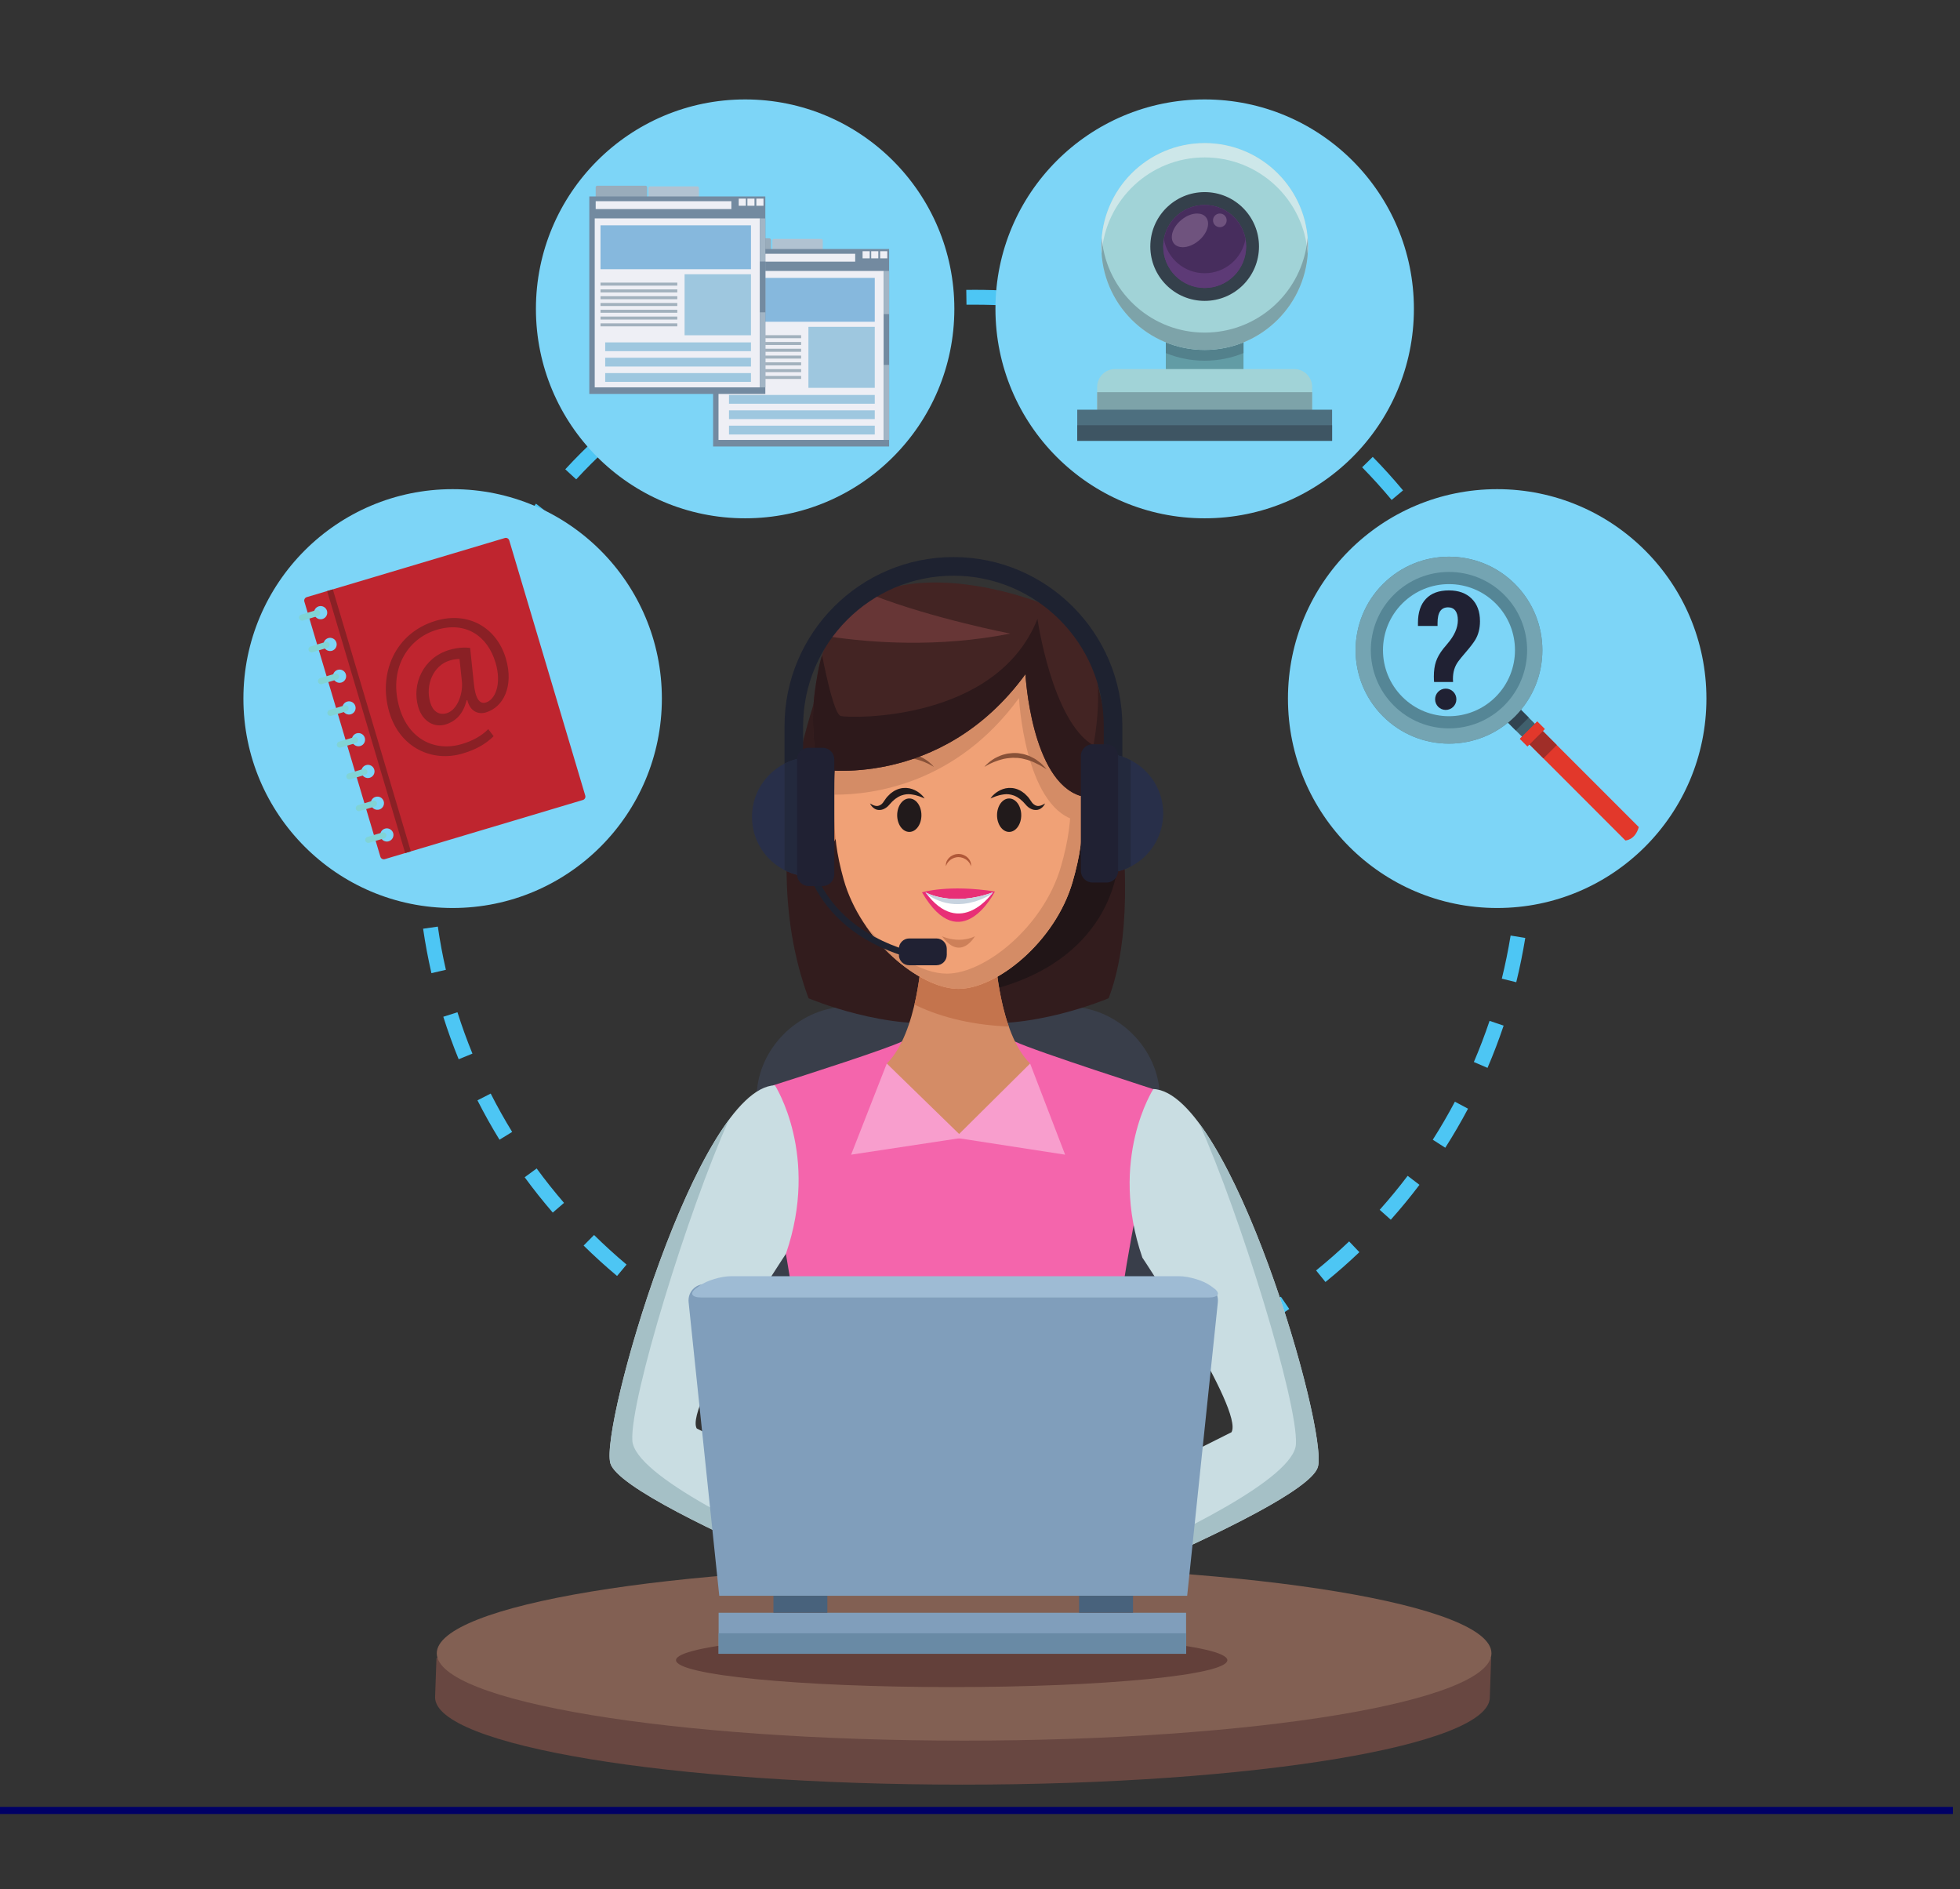 <svg xmlns="http://www.w3.org/2000/svg" xmlns:xlink="http://www.w3.org/1999/xlink" width="275" zoomAndPan="magnify" viewBox="0 0 206.25 198.75" height="265" preserveAspectRatio="xMidYMid meet" version="1.0"><rect x="0" y="0" width="206.25" height="198.75" fill="#333333" stroke="none"/><defs><clipPath id="8bd88d1249"><path d="M 25.617 51 L 70 51 L 70 96 L 25.617 96 Z M 25.617 51 " clip-rule="nonzero"/></clipPath><clipPath id="909fceacfd"><path d="M 135 51 L 179.559 51 L 179.559 96 L 135 96 Z M 135 51 " clip-rule="nonzero"/></clipPath><clipPath id="1655320f0f"><path d="M 104 10.207 L 149 10.207 L 149 55 L 104 55 Z M 104 10.207 " clip-rule="nonzero"/></clipPath><clipPath id="c0fbe13d6b"><path d="M 56 10.207 L 101 10.207 L 101 55 L 56 55 Z M 56 10.207 " clip-rule="nonzero"/></clipPath><clipPath id="21a4248b05"><path d="M 0 190 L 205.504 190 L 205.504 191 L 0 191 Z M 0 190 " clip-rule="nonzero"/></clipPath></defs><path fill="#4dc6f4" d="M 158.961 98.43 C 158.711 99.965 158.402 101.477 158.035 102.965 L 159.555 103.34 C 159.93 101.809 160.246 100.254 160.504 98.68 L 158.961 98.43 M 156.746 107.406 C 156.25 108.879 155.699 110.32 155.094 111.734 L 156.531 112.352 C 157.156 110.898 157.719 109.414 158.227 107.906 L 156.746 107.406 M 153.098 115.91 C 152.375 117.277 151.598 118.613 150.77 119.91 L 152.086 120.754 C 152.938 119.418 153.738 118.047 154.48 116.645 L 153.098 115.91 M 148.125 123.711 C 147.195 124.941 146.211 126.133 145.184 127.285 L 146.352 128.328 C 147.406 127.145 148.414 125.922 149.371 124.656 L 148.129 123.711 L 148.125 123.711 M 141.969 130.609 C 140.852 131.672 139.691 132.691 138.492 133.664 L 139.477 134.879 C 140.707 133.883 141.898 132.836 143.047 131.742 L 141.969 130.609 M 134.785 136.426 C 133.512 137.297 132.207 138.113 130.867 138.883 L 131.641 140.238 C 133.02 139.453 134.363 138.613 135.668 137.719 L 134.785 136.426 M 126.762 141.012 C 125.371 141.664 123.949 142.258 122.5 142.797 L 123.047 144.266 C 124.535 143.711 125.996 143.098 127.426 142.43 L 126.762 141.012 M 118.105 144.234 C 116.629 144.648 115.129 145.008 113.609 145.305 L 113.91 146.84 C 115.473 146.535 117.012 146.168 118.531 145.742 L 118.105 144.234 M 109.039 146.008 C 107.52 146.18 105.98 146.289 104.426 146.34 L 104.477 147.902 C 106.074 147.852 107.652 147.738 109.211 147.562 L 109.039 146.008 M 99.805 146.301 C 98.25 146.227 96.715 146.09 95.195 145.895 L 94.996 147.445 C 96.555 147.648 98.133 147.789 99.727 147.867 L 99.801 146.301 L 99.805 146.301 M 90.641 145.117 C 89.121 144.793 87.629 144.41 86.16 143.969 L 85.711 145.465 C 87.219 145.918 88.754 146.312 90.312 146.645 L 90.641 145.117 M 81.785 142.457 C 80.344 141.895 78.93 141.273 77.547 140.598 L 76.863 142.004 C 78.281 142.695 79.734 143.336 81.215 143.914 L 81.785 142.457 M 73.48 138.395 C 72.148 137.605 70.855 136.766 69.598 135.875 L 68.695 137.148 C 69.984 138.066 71.316 138.93 72.68 139.742 L 73.477 138.395 L 73.48 138.395 M 65.934 133.047 C 64.754 132.055 63.613 131.016 62.512 129.934 L 61.414 131.047 C 62.543 132.16 63.719 133.227 64.934 134.246 L 65.934 133.047 M 59.352 126.555 C 58.344 125.387 57.383 124.18 56.473 122.934 L 55.211 123.859 C 56.145 125.137 57.133 126.379 58.168 127.578 L 59.352 126.555 M 53.895 119.09 C 53.09 117.781 52.336 116.434 51.637 115.055 L 50.242 115.766 C 50.961 117.18 51.734 118.566 52.562 119.91 L 53.895 119.09 M 49.715 110.852 C 49.133 109.43 48.605 107.977 48.137 106.5 L 46.648 106.973 C 47.129 108.492 47.668 109.984 48.266 111.445 L 49.715 110.852 M 46.922 102.035 C 46.578 100.543 46.293 99.023 46.074 97.488 L 44.523 97.711 C 44.754 99.293 45.047 100.852 45.398 102.387 L 46.922 102.035 M 45.594 92.887 C 45.516 91.672 45.477 90.449 45.477 89.211 C 45.477 88.895 45.48 88.574 45.484 88.258 L 43.926 88.23 C 43.918 88.559 43.914 88.883 43.914 89.211 C 43.914 90.48 43.957 91.738 44.035 92.984 L 45.594 92.887 M 45.746 83.637 C 45.895 82.09 46.109 80.562 46.379 79.055 L 44.84 78.777 C 44.562 80.328 44.344 81.898 44.191 83.484 L 45.746 83.637 M 47.379 74.535 C 47.773 73.035 48.23 71.562 48.742 70.113 L 47.27 69.594 C 46.742 71.082 46.273 72.594 45.867 74.137 L 47.379 74.535 M 50.465 65.816 C 51.102 64.406 51.789 63.023 52.531 61.672 L 51.164 60.918 C 50.398 62.305 49.691 63.727 49.039 65.176 L 50.465 65.816 M 54.926 57.711 C 55.777 56.422 56.684 55.172 57.633 53.957 L 56.402 52.992 C 55.426 54.238 54.496 55.523 53.625 56.852 L 54.926 57.711 M 60.633 50.434 C 61.68 49.301 62.77 48.211 63.906 47.164 L 62.848 46.012 C 61.68 47.086 60.559 48.207 59.484 49.375 L 60.633 50.434 M 67.43 44.168 C 68.645 43.219 69.895 42.316 71.184 41.465 L 70.324 40.16 C 69 41.035 67.711 41.961 66.469 42.934 L 67.43 44.168 M 75.145 39.078 C 76.492 38.336 77.871 37.648 79.281 37.016 L 78.641 35.59 C 77.191 36.238 75.777 36.945 74.391 37.703 L 75.145 39.078 M 83.57 35.301 C 85.02 34.789 86.492 34.336 87.992 33.941 L 87.59 32.43 C 86.051 32.832 84.539 33.301 83.051 33.828 L 83.57 35.301 M 92.504 32.945 C 94.012 32.676 95.539 32.469 97.086 32.32 L 96.938 30.762 C 95.348 30.914 93.781 31.129 92.23 31.402 L 92.504 32.945 M 101.703 32.062 C 102 32.059 102.293 32.059 102.59 32.059 C 103.844 32.059 105.09 32.098 106.324 32.176 L 106.43 30.617 C 105.16 30.535 103.879 30.492 102.59 30.492 C 102.285 30.492 101.98 30.496 101.68 30.5 L 101.703 32.062 M 110.926 32.66 C 112.461 32.887 113.977 33.172 115.469 33.516 L 115.82 31.992 C 114.285 31.641 112.727 31.344 111.152 31.113 L 110.926 32.66 M 119.926 34.738 C 121.402 35.211 122.855 35.738 124.277 36.32 L 124.871 34.875 C 123.41 34.273 121.918 33.73 120.402 33.246 L 119.926 34.738 M 128.48 38.254 C 129.859 38.957 131.203 39.715 132.516 40.523 L 133.336 39.191 C 131.988 38.359 130.605 37.582 129.191 36.859 L 128.48 38.254 M 136.352 43.109 C 137.594 44.023 138.801 44.984 139.965 45.996 L 140.992 44.812 C 139.793 43.777 138.555 42.789 137.277 41.848 L 136.352 43.109 M 143.336 49.164 C 144.418 50.27 145.453 51.41 146.441 52.598 L 147.641 51.594 C 146.625 50.375 145.562 49.199 144.453 48.07 L 143.336 49.164 M 149.262 56.266 C 150.148 57.523 150.988 58.816 151.773 60.148 L 153.117 59.352 C 152.312 57.984 151.449 56.656 150.535 55.363 L 149.262 56.266 M 153.965 64.219 C 154.637 65.605 155.254 67.016 155.816 68.457 L 157.273 67.891 C 156.695 66.41 156.059 64.957 155.371 63.535 L 153.965 64.219 M 157.32 72.832 C 157.758 74.305 158.141 75.801 158.461 77.316 L 159.988 76.996 C 159.66 75.434 159.27 73.898 158.816 72.387 L 157.32 72.832 M 159.234 81.879 C 159.426 83.398 159.562 84.938 159.633 86.488 L 161.195 86.414 C 161.121 84.82 160.984 83.242 160.785 81.68 L 159.234 81.879 M 159.699 89.211 C 159.699 90.77 159.637 92.312 159.516 93.836 L 161.07 93.961 C 161.199 92.395 161.262 90.812 161.262 89.211 L 159.699 89.211 " fill-opacity="1" fill-rule="nonzero"/><g clip-path="url(#8bd88d1249)"><path fill="#7dd5f7" d="M 69.648 73.496 C 69.648 85.668 59.789 95.531 47.629 95.531 C 35.469 95.531 25.613 85.668 25.613 73.496 C 25.613 61.328 35.469 51.465 47.629 51.465 C 59.789 51.465 69.648 61.328 69.648 73.496 " fill-opacity="1" fill-rule="nonzero"/></g><g clip-path="url(#909fceacfd)"><path fill="#7dd5f7" d="M 179.566 73.496 C 179.566 85.668 169.707 95.531 157.547 95.531 C 145.387 95.531 135.531 85.668 135.531 73.496 C 135.531 61.328 145.387 51.465 157.547 51.465 C 169.707 51.465 179.566 61.328 179.566 73.496 " fill-opacity="1" fill-rule="nonzero"/></g><g clip-path="url(#1655320f0f)"><path fill="#7dd5f7" d="M 148.785 32.496 C 148.785 44.668 138.926 54.531 126.766 54.531 C 114.605 54.531 104.75 44.668 104.75 32.496 C 104.75 20.328 114.605 10.461 126.766 10.461 C 138.926 10.461 148.785 20.328 148.785 32.496 " fill-opacity="1" fill-rule="nonzero"/></g><g clip-path="url(#c0fbe13d6b)"><path fill="#7dd5f7" d="M 100.426 32.496 C 100.426 44.668 90.57 54.531 78.41 54.531 C 66.25 54.531 56.395 44.668 56.395 32.496 C 56.395 20.328 66.25 10.461 78.41 10.461 C 90.57 10.461 100.426 20.328 100.426 32.496 " fill-opacity="1" fill-rule="nonzero"/></g><path fill="#bf252f" d="M 33.938 65.125 C 33.57 65.234 33.184 65.023 33.074 64.656 C 32.965 64.289 33.176 63.902 33.543 63.793 C 33.906 63.684 34.297 63.895 34.406 64.258 C 34.516 64.629 34.309 65.016 33.938 65.125 Z M 34.934 68.469 C 34.566 68.574 34.18 68.367 34.07 68 C 33.961 67.633 34.168 67.246 34.535 67.133 C 34.902 67.023 35.289 67.234 35.402 67.602 C 35.512 67.969 35.301 68.355 34.934 68.469 Z M 35.93 71.809 C 35.562 71.918 35.176 71.707 35.066 71.34 C 34.957 70.973 35.164 70.586 35.531 70.477 C 35.898 70.363 36.285 70.574 36.395 70.941 C 36.508 71.312 36.297 71.699 35.93 71.809 Z M 36.926 75.148 C 36.559 75.258 36.168 75.047 36.062 74.68 C 35.949 74.312 36.16 73.926 36.527 73.816 C 36.895 73.707 37.281 73.914 37.391 74.285 C 37.504 74.652 37.293 75.039 36.926 75.148 Z M 37.918 78.488 C 37.551 78.598 37.164 78.391 37.055 78.02 C 36.945 77.652 37.156 77.266 37.523 77.156 C 37.891 77.047 38.277 77.254 38.387 77.625 C 38.496 77.992 38.289 78.379 37.918 78.488 Z M 38.914 81.828 C 38.547 81.941 38.16 81.73 38.051 81.359 C 37.941 80.996 38.152 80.605 38.52 80.496 C 38.887 80.387 39.273 80.598 39.383 80.965 C 39.492 81.332 39.281 81.719 38.914 81.828 Z M 39.91 85.172 C 39.543 85.281 39.156 85.07 39.047 84.703 C 38.938 84.336 39.145 83.949 39.516 83.84 C 39.879 83.727 40.266 83.938 40.379 84.305 C 40.488 84.672 40.277 85.059 39.91 85.172 Z M 40.906 88.512 C 40.539 88.621 40.152 88.41 40.043 88.047 C 39.934 87.676 40.141 87.289 40.508 87.18 C 40.875 87.07 41.262 87.281 41.375 87.648 C 41.484 88.012 41.273 88.402 40.906 88.512 Z M 53.125 56.605 L 32.281 62.824 C 32.082 62.887 31.969 63.094 32.027 63.293 L 40.027 90.137 C 40.086 90.336 40.293 90.449 40.492 90.391 L 61.336 84.168 C 61.535 84.109 61.645 83.902 61.586 83.703 L 53.59 56.859 C 53.531 56.66 53.32 56.547 53.125 56.605 " fill-opacity="1" fill-rule="nonzero"/><path fill="#8a2025" d="M 43.234 89.57 L 42.637 89.75 L 34.426 62.188 L 35.023 62.008 L 43.234 89.57 " fill-opacity="1" fill-rule="nonzero"/><path fill="#80d4d6" d="M 33.684 64.41 C 33.73 64.582 33.637 64.762 33.465 64.809 L 31.879 65.285 C 31.707 65.336 31.527 65.238 31.477 65.07 C 31.426 64.898 31.523 64.719 31.691 64.668 L 33.281 64.195 C 33.453 64.145 33.633 64.242 33.684 64.41 " fill-opacity="1" fill-rule="nonzero"/><path fill="#80d4d6" d="M 34.676 67.75 C 34.727 67.922 34.633 68.102 34.461 68.152 L 32.871 68.625 C 32.703 68.676 32.523 68.578 32.473 68.41 C 32.422 68.238 32.52 68.062 32.688 68.012 L 34.277 67.535 C 34.449 67.484 34.625 67.582 34.676 67.75 " fill-opacity="1" fill-rule="nonzero"/><path fill="#80d4d6" d="M 35.672 71.094 C 35.723 71.262 35.625 71.441 35.457 71.492 L 33.867 71.969 C 33.699 72.02 33.52 71.922 33.469 71.75 C 33.418 71.582 33.516 71.402 33.684 71.352 L 35.273 70.875 C 35.445 70.828 35.621 70.922 35.672 71.094 " fill-opacity="1" fill-rule="nonzero"/><path fill="#80d4d6" d="M 36.668 74.434 C 36.719 74.605 36.621 74.781 36.453 74.836 L 34.863 75.309 C 34.695 75.359 34.516 75.262 34.461 75.09 C 34.414 74.922 34.508 74.742 34.68 74.691 L 36.27 74.215 C 36.441 74.168 36.617 74.262 36.668 74.434 " fill-opacity="1" fill-rule="nonzero"/><path fill="#80d4d6" d="M 37.664 77.773 C 37.715 77.945 37.617 78.125 37.449 78.176 L 35.859 78.648 C 35.688 78.699 35.508 78.605 35.457 78.434 C 35.41 78.262 35.504 78.082 35.676 78.031 L 37.266 77.559 C 37.434 77.508 37.613 77.605 37.664 77.773 " fill-opacity="1" fill-rule="nonzero"/><path fill="#80d4d6" d="M 38.66 81.113 C 38.711 81.285 38.613 81.465 38.441 81.516 L 36.855 81.988 C 36.684 82.043 36.504 81.945 36.453 81.773 C 36.402 81.602 36.5 81.426 36.672 81.375 L 38.258 80.898 C 38.43 80.848 38.605 80.945 38.66 81.113 " fill-opacity="1" fill-rule="nonzero"/><path fill="#80d4d6" d="M 39.656 84.457 C 39.703 84.629 39.605 84.809 39.438 84.855 L 37.852 85.332 C 37.68 85.383 37.5 85.285 37.449 85.117 C 37.398 84.945 37.496 84.766 37.664 84.715 L 39.254 84.242 C 39.426 84.188 39.602 84.285 39.656 84.457 " fill-opacity="1" fill-rule="nonzero"/><path fill="#80d4d6" d="M 40.648 87.797 C 40.699 87.969 40.602 88.148 40.434 88.199 L 38.844 88.672 C 38.676 88.723 38.496 88.625 38.445 88.457 C 38.395 88.285 38.488 88.105 38.66 88.055 L 40.25 87.582 C 40.422 87.531 40.598 87.629 40.648 87.797 " fill-opacity="1" fill-rule="nonzero"/><path fill="#8a2025" d="M 48.355 69.336 C 48.141 69.336 47.785 69.355 47.336 69.488 C 45.617 70 44.715 72.039 45.281 73.934 C 45.539 74.793 46.152 75.289 47.012 75.035 C 48.145 74.695 48.746 72.941 48.602 71.664 Z M 51.945 77.457 C 51.039 78.344 50.008 78.883 48.699 79.273 C 45.5 80.23 42.086 78.695 40.969 74.945 C 39.77 70.918 41.523 66.605 45.859 65.312 C 49.254 64.297 52.25 66 53.227 69.266 C 54.098 72.195 52.969 74.406 51.133 74.953 C 50.352 75.188 49.473 74.875 49.176 73.664 L 49.098 73.688 C 48.758 75.047 48.027 75.879 46.855 76.23 C 45.727 76.566 44.477 75.941 44.016 74.395 C 43.293 71.973 44.547 69.195 47.262 68.383 C 48.102 68.133 48.898 68.086 49.473 68.172 L 49.863 71.906 C 50.016 73.48 50.453 74.094 51.102 73.918 C 52.105 73.641 52.82 71.98 52.145 69.715 C 51.301 66.879 48.996 65.355 45.969 66.258 C 42.789 67.207 40.863 70.527 42.043 74.496 C 43.016 77.758 45.746 79.137 48.633 78.273 C 49.75 77.941 50.715 77.398 51.379 76.711 L 51.945 77.457 " fill-opacity="1" fill-rule="nonzero"/><path fill="#e2382b" d="M 172.449 87.016 L 162.191 76.754 L 160.781 78.16 L 171.039 88.426 C 171.039 88.426 172.055 88.41 172.449 87.016 " fill-opacity="1" fill-rule="nonzero"/><path fill="#a02e28" d="M 163.82 78.387 L 162.191 76.754 L 160.781 78.16 L 162.414 79.793 L 163.82 78.387 " fill-opacity="1" fill-rule="nonzero"/><path fill="#40606d" d="M 162 76.633 L 160.645 77.988 L 157.836 75.18 L 159.191 73.82 L 162 76.633 " fill-opacity="1" fill-rule="nonzero"/><path fill="#314350" d="M 160.867 75.496 L 159.191 73.82 L 157.836 75.18 L 159.512 76.855 L 160.867 75.496 " fill-opacity="1" fill-rule="nonzero"/><path fill="#558696" d="M 157.387 73.316 C 154.672 76.031 150.277 76.031 147.566 73.316 C 144.852 70.605 144.852 66.203 147.566 63.488 C 150.277 60.777 154.672 60.777 157.387 63.488 C 160.098 66.203 160.098 70.605 157.387 73.316 Z M 145.527 61.449 C 141.688 65.293 141.688 71.52 145.527 75.359 C 149.367 79.199 155.586 79.199 159.426 75.359 C 163.262 71.52 163.262 65.293 159.426 61.449 C 155.586 57.609 149.367 57.609 145.527 61.449 " fill-opacity="1" fill-rule="nonzero"/><path fill="#74a4b2" d="M 158.293 74.223 C 155.078 77.438 149.871 77.438 146.66 74.223 C 143.449 71.012 143.449 65.797 146.66 62.586 C 149.871 59.371 155.078 59.371 158.293 62.586 C 161.5 65.797 161.5 71.012 158.293 74.223 Z M 145.527 61.449 C 141.688 65.293 141.688 71.52 145.527 75.359 C 149.367 79.199 155.586 79.199 159.426 75.359 C 163.262 71.52 163.262 65.293 159.426 61.449 C 155.586 57.609 149.367 57.609 145.527 61.449 " fill-opacity="1" fill-rule="nonzero"/><path fill="#e2382b" d="M 162.551 76.699 L 160.73 78.523 L 159.938 77.734 L 161.762 75.91 L 162.551 76.699 " fill-opacity="1" fill-rule="nonzero"/><path fill="#e2382b" d="M 162.551 76.699 L 160.73 78.523 L 159.938 77.734 L 161.762 75.91 L 162.551 76.699 " fill-opacity="1" fill-rule="nonzero"/><path fill="#202133" d="M 153.254 73.57 C 153.254 74.191 152.754 74.691 152.133 74.691 C 151.516 74.691 151.016 74.191 151.016 73.57 C 151.016 72.953 151.516 72.449 152.133 72.449 C 152.754 72.449 153.254 72.953 153.254 73.57 " fill-opacity="1" fill-rule="nonzero"/><path fill="#202133" d="M 151.273 65.547 C 151.273 64.988 151.363 64.574 151.547 64.305 C 151.73 64.035 152.008 63.898 152.383 63.898 C 152.715 63.898 152.969 64.016 153.145 64.246 C 153.324 64.48 153.41 64.816 153.41 65.258 C 153.41 66.059 153.039 66.887 152.301 67.742 C 152.109 67.965 151.965 68.137 151.871 68.258 C 151.508 68.723 151.25 69.172 151.105 69.613 C 150.957 70.051 150.883 70.57 150.883 71.168 C 150.883 71.324 150.887 71.441 150.891 71.523 C 150.891 71.605 150.898 71.684 150.91 71.754 L 152.906 71.754 C 152.906 71.723 152.902 71.672 152.898 71.605 C 152.895 71.539 152.891 71.488 152.891 71.449 C 152.891 71.066 152.938 70.727 153.031 70.422 C 153.125 70.117 153.27 69.832 153.469 69.566 C 153.602 69.379 153.879 69.043 154.297 68.555 C 154.719 68.07 155.027 67.66 155.234 67.328 C 155.398 67.059 155.523 66.762 155.609 66.43 C 155.695 66.102 155.738 65.746 155.738 65.359 C 155.738 64.352 155.445 63.559 154.863 62.984 C 154.281 62.406 153.484 62.117 152.465 62.117 C 151.418 62.117 150.613 62.41 150.055 63 C 149.492 63.59 149.211 64.43 149.211 65.531 L 149.211 65.855 L 151.273 65.855 L 151.273 65.547 " fill-opacity="1" fill-rule="nonzero"/><path fill="#99acbb" d="M 81.125 28.156 C 81.125 28.254 81.047 28.332 80.949 28.332 L 75.887 28.332 C 75.789 28.332 75.715 28.254 75.715 28.156 L 75.715 25.242 C 75.715 25.148 75.789 25.07 75.887 25.07 L 80.949 25.07 C 81.047 25.07 81.125 25.148 81.125 25.242 L 81.125 28.156 " fill-opacity="1" fill-rule="nonzero"/><path fill="#b1c2d1" d="M 86.578 28.16 C 86.578 28.254 86.5 28.332 86.406 28.332 L 81.445 28.332 C 81.352 28.332 81.277 28.254 81.277 28.16 L 81.277 25.305 C 81.277 25.211 81.352 25.137 81.445 25.137 L 86.406 25.137 C 86.5 25.137 86.578 25.211 86.578 25.305 L 86.578 28.16 " fill-opacity="1" fill-rule="nonzero"/><path fill="#738aa0" d="M 75.039 46.977 L 93.562 46.977 L 93.562 26.199 L 75.039 26.199 Z M 75.039 46.977 " fill-opacity="1" fill-rule="nonzero"/><path fill="#eeeff5" d="M 75.609 46.285 L 92.992 46.285 L 92.992 28.508 L 75.609 28.508 Z M 75.609 46.285 " fill-opacity="1" fill-rule="nonzero"/><path fill="#eeeff5" d="M 89.992 27.527 L 75.715 27.527 L 75.715 26.699 L 89.992 26.699 L 89.992 27.527 " fill-opacity="1" fill-rule="nonzero"/><path fill="#eeeff5" d="M 91.52 27.18 L 90.77 27.18 L 90.77 26.43 L 91.52 26.43 L 91.52 27.18 " fill-opacity="1" fill-rule="nonzero"/><path fill="#eeeff5" d="M 93.367 27.18 L 92.617 27.18 L 92.617 26.43 L 93.367 26.43 L 93.367 27.18 " fill-opacity="1" fill-rule="nonzero"/><path fill="#eeeff5" d="M 92.426 27.18 L 91.676 27.18 L 91.676 26.43 L 92.426 26.43 L 92.426 27.18 " fill-opacity="1" fill-rule="nonzero"/><path fill="#a2b5c5" d="M 93.562 46.285 L 92.992 46.285 L 92.992 28.508 L 93.562 28.508 L 93.562 46.285 " fill-opacity="1" fill-rule="nonzero"/><path fill="#738aa0" d="M 93.562 38.391 L 92.992 38.391 L 92.992 33.047 L 93.562 33.047 L 93.562 38.391 " fill-opacity="1" fill-rule="nonzero"/><path fill="#86b8dd" d="M 92.051 33.852 L 76.223 33.852 L 76.223 29.238 L 92.051 29.238 L 92.051 33.852 " fill-opacity="1" fill-rule="nonzero"/><path fill="#a2b1bd" d="M 80.535 35.582 L 84.301 35.582 L 84.301 35.266 L 80.535 35.266 Z M 80.535 35.582 " fill-opacity="1" fill-rule="nonzero"/><path fill="#a2b1bd" d="M 80.535 36.297 L 84.301 36.297 L 84.301 35.98 L 80.535 35.98 Z M 80.535 36.297 " fill-opacity="1" fill-rule="nonzero"/><path fill="#a2b1bd" d="M 80.535 37.012 L 84.301 37.012 L 84.301 36.691 L 80.535 36.691 Z M 80.535 37.012 " fill-opacity="1" fill-rule="nonzero"/><path fill="#a2b1bd" d="M 80.535 37.727 L 84.301 37.727 L 84.301 37.41 L 80.535 37.41 Z M 80.535 37.727 " fill-opacity="1" fill-rule="nonzero"/><path fill="#a2b1bd" d="M 80.535 38.438 L 84.301 38.438 L 84.301 38.121 L 80.535 38.121 Z M 80.535 38.438 " fill-opacity="1" fill-rule="nonzero"/><path fill="#a2b1bd" d="M 80.535 39.152 L 84.301 39.152 L 84.301 38.836 L 80.535 38.836 Z M 80.535 39.152 " fill-opacity="1" fill-rule="nonzero"/><path fill="#a2b1bd" d="M 80.535 39.867 L 84.301 39.867 L 84.301 39.551 L 80.535 39.551 Z M 80.535 39.867 " fill-opacity="1" fill-rule="nonzero"/><path fill="#9ec7df" d="M 92.051 40.805 L 85.07 40.805 L 85.07 34.387 L 92.051 34.387 L 92.051 40.805 " fill-opacity="1" fill-rule="nonzero"/><path fill="#9ec7df" d="M 92.051 42.477 L 76.711 42.477 L 76.711 41.555 L 92.051 41.555 L 92.051 42.477 " fill-opacity="1" fill-rule="nonzero"/><path fill="#9ec7df" d="M 92.051 44.094 L 76.711 44.094 L 76.711 43.172 L 92.051 43.172 L 92.051 44.094 " fill-opacity="1" fill-rule="nonzero"/><path fill="#9ec7df" d="M 92.051 45.711 L 76.711 45.711 L 76.711 44.785 L 92.051 44.785 L 92.051 45.711 " fill-opacity="1" fill-rule="nonzero"/><path fill="#99acbb" d="M 68.094 22.625 C 68.094 22.723 68.016 22.797 67.918 22.797 L 62.855 22.797 C 62.762 22.797 62.684 22.723 62.684 22.625 L 62.684 19.711 C 62.684 19.617 62.762 19.539 62.855 19.539 L 67.918 19.539 C 68.016 19.539 68.094 19.617 68.094 19.711 L 68.094 22.625 " fill-opacity="1" fill-rule="nonzero"/><path fill="#b1c2d1" d="M 73.547 22.629 C 73.547 22.723 73.473 22.797 73.375 22.797 L 68.414 22.797 C 68.324 22.797 68.246 22.723 68.246 22.629 L 68.246 19.773 C 68.246 19.68 68.324 19.605 68.414 19.605 L 73.375 19.605 C 73.473 19.605 73.547 19.68 73.547 19.773 L 73.547 22.629 " fill-opacity="1" fill-rule="nonzero"/><path fill="#738aa0" d="M 62.012 41.445 L 80.535 41.445 L 80.535 20.668 L 62.012 20.668 Z M 62.012 41.445 " fill-opacity="1" fill-rule="nonzero"/><path fill="#eeeff5" d="M 62.582 40.754 L 79.965 40.754 L 79.965 22.977 L 62.582 22.977 Z M 62.582 40.754 " fill-opacity="1" fill-rule="nonzero"/><path fill="#eeeff5" d="M 76.961 21.996 L 62.684 21.996 L 62.684 21.168 L 76.961 21.168 L 76.961 21.996 " fill-opacity="1" fill-rule="nonzero"/><path fill="#eeeff5" d="M 78.488 21.648 L 77.738 21.648 L 77.738 20.898 L 78.488 20.898 L 78.488 21.648 " fill-opacity="1" fill-rule="nonzero"/><path fill="#eeeff5" d="M 80.34 21.648 L 79.59 21.648 L 79.59 20.898 L 80.34 20.898 L 80.34 21.648 " fill-opacity="1" fill-rule="nonzero"/><path fill="#eeeff5" d="M 79.395 21.648 L 78.648 21.648 L 78.648 20.898 L 79.395 20.898 L 79.395 21.648 " fill-opacity="1" fill-rule="nonzero"/><path fill="#a2b5c5" d="M 80.535 40.754 L 79.965 40.754 L 79.965 22.977 L 80.535 22.977 L 80.535 40.754 " fill-opacity="1" fill-rule="nonzero"/><path fill="#738aa0" d="M 80.535 32.859 L 79.965 32.859 L 79.965 27.516 L 80.535 27.516 L 80.535 32.859 " fill-opacity="1" fill-rule="nonzero"/><path fill="#86b8dd" d="M 79.023 28.324 L 63.191 28.324 L 63.191 23.707 L 79.023 23.707 L 79.023 28.324 " fill-opacity="1" fill-rule="nonzero"/><path fill="#a2b1bd" d="M 63.191 30.051 L 71.273 30.051 L 71.273 29.734 L 63.191 29.734 Z M 63.191 30.051 " fill-opacity="1" fill-rule="nonzero"/><path fill="#a2b1bd" d="M 63.191 30.766 L 71.273 30.766 L 71.273 30.449 L 63.191 30.449 Z M 63.191 30.766 " fill-opacity="1" fill-rule="nonzero"/><path fill="#a2b1bd" d="M 63.191 31.48 L 71.273 31.48 L 71.273 31.164 L 63.191 31.164 Z M 63.191 31.48 " fill-opacity="1" fill-rule="nonzero"/><path fill="#a2b1bd" d="M 63.191 32.195 L 71.273 32.195 L 71.273 31.879 L 63.191 31.879 Z M 63.191 32.195 " fill-opacity="1" fill-rule="nonzero"/><path fill="#a2b1bd" d="M 63.191 32.906 L 71.273 32.906 L 71.273 32.59 L 63.191 32.59 Z M 63.191 32.906 " fill-opacity="1" fill-rule="nonzero"/><path fill="#a2b1bd" d="M 63.191 33.621 L 71.273 33.621 L 71.273 33.305 L 63.191 33.305 Z M 63.191 33.621 " fill-opacity="1" fill-rule="nonzero"/><path fill="#a2b1bd" d="M 63.191 34.336 L 71.273 34.336 L 71.273 34.02 L 63.191 34.02 Z M 63.191 34.336 " fill-opacity="1" fill-rule="nonzero"/><path fill="#9ec7df" d="M 79.023 35.273 L 72.039 35.273 L 72.039 28.855 L 79.023 28.855 L 79.023 35.273 " fill-opacity="1" fill-rule="nonzero"/><path fill="#9ec7df" d="M 79.023 36.945 L 63.684 36.945 L 63.684 36.023 L 79.023 36.023 L 79.023 36.945 " fill-opacity="1" fill-rule="nonzero"/><path fill="#9ec7df" d="M 79.023 38.562 L 63.684 38.562 L 63.684 37.637 L 79.023 37.637 L 79.023 38.562 " fill-opacity="1" fill-rule="nonzero"/><path fill="#9ec7df" d="M 79.023 40.176 L 63.684 40.176 L 63.684 39.254 L 79.023 39.254 L 79.023 40.176 " fill-opacity="1" fill-rule="nonzero"/><path fill="#629ca5" d="M 122.68 40.023 L 130.852 40.023 L 130.852 34.992 L 122.68 34.992 Z M 122.68 40.023 " fill-opacity="1" fill-rule="nonzero"/><path fill="#53818c" d="M 122.68 37.148 C 123.941 37.664 125.32 37.949 126.766 37.949 C 128.211 37.949 129.59 37.664 130.852 37.148 L 130.852 34.992 L 122.68 34.992 L 122.68 37.148 " fill-opacity="1" fill-rule="nonzero"/><path fill="#a1d3d7" d="M 138.078 44.363 L 138.078 40.715 C 138.078 39.676 137.234 38.828 136.195 38.828 L 117.34 38.828 C 116.297 38.828 115.453 39.676 115.453 40.715 L 115.453 44.363 L 138.078 44.363 " fill-opacity="1" fill-rule="nonzero"/><path fill="#7da3a9" d="M 115.453 44.363 L 138.078 44.363 L 138.078 41.262 L 115.453 41.262 Z M 115.453 44.363 " fill-opacity="1" fill-rule="nonzero"/><path fill="#4d6f7f" d="M 140.176 46.379 L 113.359 46.379 L 113.359 43.105 L 140.176 43.105 L 140.176 46.379 " fill-opacity="1" fill-rule="nonzero"/><path fill="#3e5563" d="M 113.359 44.742 L 113.359 46.379 L 140.176 46.379 L 140.176 44.742 L 113.359 44.742 " fill-opacity="1" fill-rule="nonzero"/><path fill="#a1d3d7" d="M 137.641 25.934 C 137.641 31.945 132.77 36.816 126.766 36.816 C 120.762 36.816 115.895 31.945 115.895 25.934 C 115.895 19.926 120.762 15.055 126.766 15.055 C 132.77 15.055 137.641 19.926 137.641 25.934 " fill-opacity="1" fill-rule="nonzero"/><path fill="#cde7e9" d="M 126.766 16.562 C 132.516 16.562 137.223 21.031 137.609 26.691 C 137.629 26.441 137.641 26.188 137.641 25.934 C 137.641 19.926 132.77 15.055 126.766 15.055 C 120.762 15.055 115.895 19.926 115.895 25.934 C 115.895 26.188 115.906 26.441 115.922 26.691 C 116.312 21.031 121.016 16.562 126.766 16.562 " fill-opacity="1" fill-rule="nonzero"/><path fill="#7da3a9" d="M 126.766 36.816 C 120.766 36.816 115.902 31.949 115.895 25.945 C 115.895 26.195 115.906 26.445 115.922 26.691 C 115.941 26.383 115.977 26.078 116.023 25.777 C 116.828 30.996 121.328 34.992 126.766 34.992 C 132.207 34.992 136.707 30.996 137.508 25.777 C 137.559 26.078 137.59 26.379 137.609 26.691 C 137.629 26.445 137.641 26.195 137.641 25.945 C 137.633 31.953 132.766 36.816 126.766 36.816 " fill-opacity="1" fill-rule="nonzero"/><path fill="#99adb3" d="M 137.609 26.691 C 137.59 26.379 137.559 26.078 137.508 25.777 C 137.547 25.527 137.578 25.277 137.598 25.023 C 137.625 25.324 137.641 25.625 137.641 25.934 C 137.641 25.938 137.641 25.941 137.641 25.945 C 137.641 26.195 137.629 26.445 137.609 26.691 M 115.922 26.691 C 115.906 26.445 115.895 26.195 115.895 25.945 C 115.895 25.941 115.895 25.938 115.895 25.934 C 115.895 25.93 115.895 25.926 115.895 25.918 C 115.895 25.617 115.91 25.316 115.934 25.023 C 115.957 25.277 115.984 25.527 116.023 25.777 C 115.977 26.078 115.941 26.383 115.922 26.691 " fill-opacity="1" fill-rule="nonzero"/><path fill="#34404b" d="M 132.484 25.934 C 132.484 29.098 129.926 31.656 126.766 31.656 C 123.609 31.656 121.047 29.098 121.047 25.934 C 121.047 22.773 123.609 20.211 126.766 20.211 C 129.926 20.211 132.484 22.773 132.484 25.934 " fill-opacity="1" fill-rule="nonzero"/><path fill="#5d3a76" d="M 131.129 25.934 C 131.129 28.344 129.176 30.297 126.766 30.297 C 124.359 30.297 122.406 28.344 122.406 25.934 C 122.406 23.523 124.359 21.57 126.766 21.57 C 129.176 21.57 131.129 23.523 131.129 25.934 " fill-opacity="1" fill-rule="nonzero"/><path fill="#5d3a76" d="M 131.129 25.934 C 131.129 28.344 129.176 30.297 126.766 30.297 C 124.359 30.297 122.406 28.344 122.406 25.934 C 122.406 23.523 124.359 21.57 126.766 21.57 C 129.176 21.57 131.129 23.523 131.129 25.934 " fill-opacity="1" fill-rule="nonzero"/><path fill="#472d5d" d="M 126.766 21.57 C 124.621 21.57 122.84 23.117 122.477 25.16 C 122.84 27.199 124.621 28.746 126.766 28.746 C 128.91 28.746 130.691 27.199 131.059 25.16 C 130.691 23.117 128.91 21.57 126.766 21.57 " fill-opacity="1" fill-rule="nonzero"/><path fill="#6f537e" d="M 124.461 26.008 C 124.082 26.008 123.754 25.883 123.539 25.629 C 123.039 25.023 123.383 23.906 124.309 23.141 C 124.84 22.695 125.453 22.465 125.973 22.465 C 126.352 22.465 126.68 22.586 126.895 22.844 C 127.395 23.449 127.055 24.566 126.125 25.332 C 125.59 25.777 124.98 26.008 124.461 26.008 " fill-opacity="1" fill-rule="nonzero"/><path fill="#6f537e" d="M 128.363 23.902 C 127.969 23.902 127.645 23.578 127.645 23.18 C 127.645 22.785 127.969 22.465 128.363 22.465 C 128.762 22.465 129.082 22.785 129.082 23.18 C 129.082 23.578 128.762 23.902 128.363 23.902 " fill-opacity="1" fill-rule="nonzero"/><path fill="#684741" d="M 45.93 174.438 L 45.785 178.574 C 45.785 183.648 70.633 187.762 101.281 187.762 C 131.93 187.762 156.773 183.648 156.773 178.574 L 156.914 174.438 L 45.93 174.438 " fill-opacity="1" fill-rule="nonzero"/><path fill="#826053" d="M 156.945 173.945 C 156.945 179.02 132.102 183.133 101.453 183.133 C 70.805 183.133 45.961 179.02 45.961 173.945 C 45.961 168.871 70.805 164.758 101.453 164.758 C 132.102 164.758 156.945 168.871 156.945 173.945 " fill-opacity="1" fill-rule="nonzero"/><path fill="#63403a" d="M 129.152 174.668 C 129.152 176.234 116.168 177.5 100.145 177.5 C 84.121 177.5 71.137 176.234 71.137 174.668 C 71.137 173.105 84.121 171.84 100.145 171.84 C 116.168 171.84 129.152 173.105 129.152 174.668 " fill-opacity="1" fill-rule="nonzero"/><path fill="#1d1d23" d="M 107.812 151.914 C 107.812 152.961 106.969 153.809 105.922 153.809 L 95 153.809 C 93.957 153.809 93.109 152.961 93.109 151.914 L 93.109 139.504 C 93.109 138.457 93.957 137.609 95 137.609 L 105.922 137.609 C 106.969 137.609 107.812 138.457 107.812 139.504 L 107.812 151.914 " fill-opacity="1" fill-rule="nonzero"/><path fill="#393e4a" d="M 124 140.238 C 124.383 145.141 120.754 148.332 115.941 147.328 L 110.375 146.164 C 105.562 145.16 97.676 145.109 92.852 146.055 L 85.746 147.441 C 80.926 148.383 77.289 145.141 77.668 140.238 L 79.645 114.824 C 80.027 109.922 84.359 105.906 89.277 105.906 L 112.395 105.906 C 117.309 105.906 121.641 109.922 122.023 114.824 L 124 140.238 " fill-opacity="1" fill-rule="nonzero"/><path fill="#321c1d" d="M 115.012 70.02 C 115.012 70.02 121.359 92.758 116.66 105.027 C 116.66 105.027 108.199 108.621 101.332 107.418 L 101.367 71.016 L 115.012 70.02 " fill-opacity="1" fill-rule="nonzero"/><path fill="#211517" d="M 118.27 89.609 C 118.199 88.375 118.094 87.148 117.965 85.945 L 111.453 85.945 L 103.594 98.004 C 103.594 98.004 102.492 98.898 101.34 100.035 L 101.336 104.734 C 102.195 104.637 103.297 104.414 104.695 104.039 C 117.461 100.594 117.66 90.574 117.66 90.574 L 118.27 89.609 " fill-opacity="1" fill-rule="nonzero"/><path fill="#321c1d" d="M 87.793 68.359 C 87.793 68.359 78.613 87.527 85.082 105.027 C 85.082 105.027 93.543 108.621 100.41 107.418 L 100.379 71.016 L 87.793 68.359 " fill-opacity="1" fill-rule="nonzero"/><path fill="#f465ac" d="M 82.527 164.879 L 118.918 164.879 C 117.77 161.23 116.41 156.66 116.535 151.773 C 116.953 135.465 122.316 115.648 122.141 114.84 C 122.141 114.84 109.016 110.633 106.809 109.582 L 100.723 110.609 L 94.906 109.582 C 93.242 110.379 85.188 112.969 81.352 114.191 L 81.352 124.812 C 82.855 132.207 84.672 142.551 84.91 151.773 C 85.035 156.66 83.672 161.23 82.527 164.879 " fill-opacity="1" fill-rule="nonzero"/><path fill="#d48c66" d="M 104.738 100.559 L 100.859 101.574 L 96.98 100.559 C 96.98 100.559 96.594 108.68 93.316 111.895 C 93.316 111.895 100.672 119.668 101.25 119.699 C 102.426 119.699 108.398 111.895 108.398 111.895 C 105.125 108.68 104.738 100.559 104.738 100.559 " fill-opacity="1" fill-rule="nonzero"/><path fill="#c4744d" d="M 96.23 105.691 C 98.43 106.773 101.664 107.816 106.156 108.004 C 105.078 104.945 104.801 101.531 104.75 100.734 L 100.859 101.574 L 96.969 100.734 C 96.93 101.332 96.762 103.402 96.23 105.691 " fill-opacity="1" fill-rule="nonzero"/><path fill="#d17a50" d="M 88.457 85.398 C 88.613 87.566 87.676 89.402 86.352 89.5 C 85.031 89.598 83.828 87.922 83.668 85.754 C 83.504 83.59 84.449 81.754 85.77 81.656 C 87.094 81.555 88.293 83.234 88.457 85.398 " fill-opacity="1" fill-rule="nonzero"/><path fill="#ba6449" d="M 86.062 88.207 C 86.016 88.207 85.965 88.195 85.914 88.191 L 85.758 88.125 C 85.703 88.102 85.664 88.059 85.613 88.027 C 85.59 88.008 85.562 87.992 85.539 87.973 L 85.539 87.805 C 85.59 87.816 85.633 87.824 85.676 87.824 C 86.035 87.824 86.062 87.312 86.062 87.312 C 85.77 87.125 85.613 86.914 85.539 86.703 L 85.539 86.102 C 85.711 85.504 86.305 85.008 86.305 85.008 C 85.949 85.09 85.707 85.238 85.539 85.398 L 85.539 84.344 C 85.641 84.211 85.758 84.094 85.891 84.023 C 85.961 83.977 86.035 83.945 86.109 83.93 C 86.18 83.902 86.25 83.887 86.32 83.887 C 86.371 83.879 86.422 83.875 86.469 83.875 C 86.535 83.875 86.598 83.883 86.645 83.887 C 86.68 83.891 86.707 83.891 86.727 83.895 C 86.754 83.949 86.773 84.008 86.793 84.074 C 86.828 84.18 86.848 84.297 86.875 84.41 C 86.918 84.641 86.941 84.879 86.953 85.113 C 86.965 85.324 86.965 85.531 86.957 85.75 C 86.793 85.801 86.633 85.863 86.477 85.941 C 86.383 85.988 86.293 86.031 86.211 86.094 C 86.125 86.152 86.039 86.223 85.973 86.328 C 85.934 86.367 85.922 86.449 85.906 86.508 C 85.918 86.574 85.914 86.656 85.957 86.699 C 85.992 86.75 86.027 86.809 86.074 86.836 L 86.203 86.938 C 86.293 86.98 86.383 87.039 86.477 87.074 L 86.688 87.152 C 86.656 87.359 86.605 87.57 86.523 87.762 C 86.477 87.867 86.422 87.973 86.348 88.051 C 86.312 88.098 86.27 88.129 86.223 88.152 C 86.184 88.191 86.125 88.188 86.074 88.203 C 86.074 88.207 86.066 88.207 86.062 88.207 M 85.539 83.953 L 85.539 83.375 C 85.547 83.371 85.555 83.371 85.559 83.367 C 85.664 83.34 85.785 83.293 85.887 83.293 L 86.066 83.281 L 86.211 83.316 C 86.309 83.355 86.402 83.406 86.473 83.484 C 86.523 83.523 86.559 83.578 86.594 83.629 C 86.59 83.629 86.59 83.629 86.59 83.629 C 86.508 83.629 86.402 83.637 86.281 83.664 C 86.207 83.672 86.125 83.699 86.039 83.738 C 85.957 83.766 85.875 83.809 85.801 83.867 C 85.703 83.891 85.617 83.918 85.539 83.953 " fill-opacity="1" fill-rule="nonzero"/><path fill="#9a4f36" d="M 84.543 85.051 C 84.512 84.812 84.527 84.566 84.582 84.328 C 84.609 84.211 84.648 84.094 84.703 83.98 C 84.754 83.867 84.82 83.762 84.902 83.664 C 84.977 83.566 85.074 83.484 85.18 83.414 C 85.277 83.336 85.391 83.281 85.508 83.23 C 85.629 83.195 85.734 83.141 85.875 83.133 L 86.055 83.113 L 86.262 83.145 C 86.391 83.191 86.52 83.25 86.605 83.348 C 86.711 83.434 86.77 83.555 86.84 83.66 C 86.898 83.773 86.945 83.891 86.984 84.008 C 87.027 84.129 87.047 84.25 87.078 84.371 C 87.125 84.613 87.152 84.855 87.172 85.102 C 87.184 85.344 87.191 85.594 87.176 85.828 L 87.172 85.914 L 87.098 85.934 C 86.918 85.988 86.734 86.055 86.566 86.133 C 86.484 86.172 86.398 86.215 86.328 86.266 C 86.25 86.312 86.184 86.375 86.145 86.434 L 86.109 86.52 L 86.133 86.605 L 86.207 86.691 L 86.309 86.77 C 86.387 86.812 86.465 86.863 86.551 86.898 L 86.816 87.008 L 86.887 87.039 L 86.875 87.105 C 86.832 87.352 86.766 87.594 86.656 87.824 C 86.602 87.938 86.539 88.047 86.441 88.145 C 86.398 88.191 86.344 88.23 86.281 88.262 C 86.227 88.305 86.148 88.301 86.086 88.32 C 86.016 88.32 85.949 88.301 85.883 88.289 L 85.715 88.203 C 85.656 88.172 85.617 88.125 85.566 88.086 C 85.52 88.047 85.469 88.008 85.43 87.957 C 85.352 87.863 85.262 87.777 85.195 87.676 L 84.992 87.375 L 85.223 87.652 C 85.297 87.75 85.391 87.828 85.473 87.914 C 85.516 87.961 85.562 87.988 85.613 88.027 C 85.664 88.059 85.703 88.102 85.758 88.125 L 85.914 88.191 C 85.973 88.195 86.023 88.207 86.074 88.203 C 86.125 88.188 86.184 88.191 86.223 88.152 C 86.27 88.129 86.312 88.098 86.348 88.051 C 86.422 87.973 86.477 87.867 86.523 87.762 C 86.613 87.547 86.668 87.312 86.695 87.078 L 86.758 87.176 L 86.477 87.074 C 86.383 87.039 86.293 86.98 86.203 86.938 L 86.074 86.836 C 86.027 86.809 85.992 86.75 85.957 86.699 C 85.914 86.656 85.918 86.574 85.906 86.508 C 85.922 86.449 85.934 86.367 85.973 86.328 C 86.039 86.223 86.125 86.152 86.211 86.094 C 86.293 86.031 86.383 85.988 86.477 85.941 C 86.66 85.852 86.844 85.781 87.035 85.723 L 86.957 85.828 C 86.961 85.582 86.965 85.352 86.953 85.113 C 86.941 84.879 86.918 84.641 86.875 84.41 C 86.848 84.297 86.828 84.18 86.793 84.074 C 86.762 83.961 86.715 83.855 86.664 83.754 C 86.609 83.656 86.555 83.555 86.473 83.484 C 86.402 83.406 86.309 83.355 86.211 83.316 L 86.066 83.281 L 85.887 83.293 C 85.785 83.293 85.664 83.34 85.559 83.367 C 85.453 83.41 85.344 83.453 85.25 83.52 C 85.152 83.582 85.062 83.652 84.988 83.742 C 84.668 84.078 84.535 84.574 84.543 85.051 " fill-opacity="1" fill-rule="nonzero"/><path fill="#9a4f36" d="M 85.141 85.848 C 85.141 85.848 85.113 85.652 85.129 85.363 C 85.137 85.215 85.152 85.047 85.195 84.867 C 85.23 84.684 85.301 84.496 85.395 84.316 C 85.496 84.145 85.629 83.977 85.793 83.871 C 85.871 83.809 85.953 83.766 86.039 83.738 C 86.125 83.699 86.207 83.672 86.281 83.664 C 86.438 83.625 86.566 83.629 86.656 83.633 C 86.746 83.633 86.797 83.633 86.797 83.633 L 86.766 83.898 C 86.766 83.898 86.723 83.895 86.645 83.887 C 86.566 83.879 86.453 83.867 86.32 83.887 C 86.25 83.887 86.18 83.902 86.109 83.93 C 86.035 83.945 85.961 83.977 85.891 84.023 C 85.742 84.102 85.617 84.238 85.508 84.387 C 85.406 84.543 85.328 84.715 85.277 84.887 C 85.223 85.055 85.191 85.223 85.172 85.363 C 85.133 85.652 85.141 85.848 85.141 85.848 " fill-opacity="1" fill-rule="nonzero"/><path fill="#d17a50" d="M 113.336 85.398 C 113.176 87.566 114.117 89.402 115.441 89.5 C 116.762 89.598 117.965 87.922 118.125 85.754 C 118.285 83.59 117.344 81.754 116.023 81.656 C 114.699 81.555 113.5 83.234 113.336 85.398 " fill-opacity="1" fill-rule="nonzero"/><path fill="#ba6449" d="M 115.73 88.207 C 115.727 88.207 115.723 88.207 115.719 88.203 C 115.668 88.188 115.613 88.191 115.57 88.152 C 115.523 88.129 115.48 88.098 115.445 88.051 C 115.371 87.973 115.316 87.867 115.27 87.762 C 115.188 87.57 115.137 87.359 115.105 87.152 L 115.32 87.074 C 115.41 87.039 115.5 86.98 115.594 86.938 L 115.723 86.836 C 115.766 86.809 115.801 86.75 115.832 86.699 C 115.875 86.656 115.875 86.574 115.887 86.508 C 115.871 86.449 115.863 86.367 115.82 86.328 C 115.758 86.223 115.672 86.152 115.586 86.094 C 115.5 86.031 115.41 85.988 115.32 85.941 C 115.16 85.863 115 85.801 114.836 85.75 C 114.832 85.531 114.832 85.324 114.84 85.113 C 114.852 84.879 114.875 84.641 114.918 84.41 C 114.945 84.297 114.965 84.18 115.004 84.074 C 115.02 84.008 115.043 83.949 115.066 83.895 C 115.086 83.891 115.113 83.891 115.148 83.887 C 115.195 83.883 115.258 83.875 115.324 83.875 C 115.371 83.875 115.422 83.879 115.473 83.887 C 115.543 83.887 115.613 83.902 115.684 83.93 C 115.758 83.945 115.832 83.977 115.902 84.023 C 115.934 84.039 115.965 84.059 115.992 84.078 L 115.992 85.199 C 115.855 85.121 115.691 85.051 115.492 85.008 C 115.492 85.008 115.766 85.234 115.992 85.57 L 115.992 87.105 C 115.922 87.176 115.832 87.246 115.73 87.312 C 115.73 87.312 115.754 87.699 115.992 87.801 L 115.992 88.145 L 115.879 88.191 C 115.828 88.195 115.781 88.207 115.73 88.207 M 115.992 83.867 C 115.914 83.805 115.836 83.762 115.754 83.738 C 115.668 83.699 115.59 83.672 115.512 83.664 C 115.391 83.637 115.285 83.629 115.207 83.629 C 115.203 83.629 115.203 83.629 115.199 83.629 C 115.234 83.578 115.273 83.523 115.32 83.484 C 115.391 83.406 115.488 83.355 115.582 83.316 L 115.727 83.281 L 115.906 83.293 C 115.934 83.293 115.965 83.297 115.992 83.301 L 115.992 83.867 " fill-opacity="1" fill-rule="nonzero"/><path fill="#9a4f36" d="M 117.254 85.051 C 117.258 84.574 117.129 84.078 116.805 83.742 C 116.73 83.652 116.641 83.582 116.543 83.52 C 116.449 83.453 116.344 83.41 116.234 83.367 C 116.129 83.34 116.008 83.293 115.906 83.293 L 115.727 83.281 L 115.582 83.316 C 115.488 83.355 115.391 83.406 115.32 83.484 C 115.238 83.555 115.184 83.656 115.129 83.754 C 115.078 83.855 115.035 83.961 115.004 84.074 C 114.965 84.18 114.945 84.297 114.918 84.41 C 114.875 84.641 114.852 84.879 114.84 85.113 C 114.832 85.352 114.832 85.582 114.836 85.828 L 114.758 85.723 C 114.949 85.781 115.137 85.852 115.32 85.941 C 115.41 85.988 115.5 86.031 115.586 86.094 C 115.672 86.152 115.758 86.223 115.82 86.328 C 115.863 86.367 115.871 86.449 115.887 86.508 C 115.875 86.574 115.875 86.656 115.832 86.699 C 115.801 86.75 115.766 86.809 115.723 86.836 L 115.594 86.938 C 115.5 86.98 115.41 87.039 115.32 87.074 L 115.035 87.176 L 115.098 87.078 C 115.125 87.312 115.18 87.547 115.27 87.762 C 115.316 87.867 115.371 87.973 115.445 88.051 C 115.48 88.098 115.523 88.129 115.57 88.152 C 115.613 88.191 115.668 88.188 115.719 88.203 C 115.77 88.207 115.824 88.195 115.879 88.191 L 116.035 88.125 C 116.09 88.102 116.133 88.059 116.18 88.027 C 116.23 87.988 116.281 87.961 116.32 87.914 C 116.402 87.828 116.496 87.75 116.57 87.652 L 116.801 87.375 L 116.598 87.676 C 116.531 87.777 116.441 87.863 116.363 87.957 C 116.324 88.008 116.273 88.047 116.227 88.086 C 116.176 88.125 116.137 88.172 116.078 88.203 L 115.91 88.289 C 115.844 88.301 115.777 88.32 115.711 88.32 C 115.645 88.301 115.566 88.305 115.512 88.262 C 115.449 88.23 115.395 88.191 115.352 88.145 C 115.254 88.047 115.191 87.938 115.137 87.824 C 115.027 87.594 114.961 87.352 114.918 87.105 L 114.906 87.039 L 114.977 87.008 L 115.242 86.898 C 115.328 86.863 115.406 86.812 115.488 86.773 L 115.586 86.691 L 115.66 86.605 L 115.688 86.52 L 115.648 86.434 C 115.609 86.375 115.543 86.312 115.465 86.266 C 115.395 86.215 115.309 86.172 115.227 86.133 C 115.055 86.055 114.875 85.988 114.695 85.934 L 114.621 85.914 L 114.617 85.828 C 114.602 85.594 114.609 85.344 114.625 85.102 C 114.641 84.855 114.668 84.613 114.715 84.371 C 114.746 84.25 114.77 84.129 114.809 84.008 C 114.848 83.891 114.895 83.773 114.953 83.66 C 115.023 83.555 115.082 83.434 115.188 83.348 C 115.277 83.25 115.402 83.188 115.531 83.145 L 115.738 83.113 L 115.918 83.133 C 116.059 83.141 116.168 83.195 116.285 83.23 C 116.402 83.281 116.516 83.336 116.617 83.414 C 116.719 83.484 116.816 83.566 116.895 83.664 C 116.973 83.762 117.039 83.867 117.09 83.98 C 117.145 84.094 117.184 84.211 117.211 84.328 C 117.27 84.566 117.281 84.812 117.254 85.051 " fill-opacity="1" fill-rule="nonzero"/><path fill="#9a4f36" d="M 116.656 85.848 C 116.656 85.848 116.66 85.652 116.625 85.363 C 116.602 85.223 116.57 85.055 116.516 84.887 C 116.465 84.715 116.387 84.543 116.285 84.387 C 116.176 84.238 116.051 84.102 115.902 84.023 C 115.832 83.977 115.758 83.945 115.684 83.93 C 115.613 83.902 115.543 83.887 115.473 83.887 C 115.344 83.867 115.227 83.879 115.148 83.887 C 115.07 83.895 115.027 83.898 115.027 83.898 L 114.996 83.633 C 114.996 83.633 115.047 83.633 115.137 83.633 C 115.227 83.629 115.355 83.625 115.512 83.664 C 115.59 83.672 115.668 83.699 115.754 83.738 C 115.836 83.766 115.922 83.809 116 83.871 C 116.168 83.977 116.297 84.145 116.398 84.316 C 116.492 84.496 116.562 84.684 116.598 84.867 C 116.641 85.047 116.656 85.215 116.664 85.363 C 116.68 85.652 116.656 85.848 116.656 85.848 " fill-opacity="1" fill-rule="nonzero"/><path fill="#f0a176" d="M 113.926 85.43 C 113.926 87.938 113.676 89.992 112.867 92.789 C 111.051 99.066 104.895 104.039 100.859 104.039 C 96.762 104.039 90.555 98.895 88.773 92.516 C 88.016 89.801 87.793 87.852 87.793 85.43 C 87.793 77.301 87.652 66.66 100.859 66.66 C 114.062 66.66 113.926 77.301 113.926 85.43 " fill-opacity="1" fill-rule="nonzero"/><path fill="#d48c66" d="M 113.059 86.262 C 113.059 86.262 113.484 85.031 113.922 83.176 C 113.91 82.316 113.891 81.441 113.844 80.57 C 110.645 78.09 109.113 71.105 108.652 68.566 C 108.504 68.473 108.355 68.383 108.203 68.293 C 103.812 77.859 90.473 78.098 88.105 77.887 C 87.859 79.773 87.809 81.73 87.793 83.609 C 91.949 83.621 100.645 82.453 107.227 73.445 C 107.227 73.445 107.82 84.699 113.059 86.262 " fill-opacity="1" fill-rule="nonzero"/><path fill="#d48c66" d="M 110.367 69.977 C 112.738 73.805 112.695 79.219 112.695 83.828 C 112.695 86.336 112.445 88.391 111.637 91.191 C 109.82 97.465 103.664 102.438 99.629 102.438 C 97.082 102.438 93.719 100.449 91.109 97.414 C 93.809 101.332 97.891 104.039 100.859 104.039 C 104.895 104.039 111.051 99.066 112.867 92.789 C 113.676 89.992 113.926 87.938 113.926 85.43 C 113.926 80.133 113.98 73.766 110.367 69.977 " fill-opacity="1" fill-rule="nonzero"/><path fill="#885138" d="M 98.266 80.68 C 98.266 80.68 98.172 80.617 97.996 80.523 C 97.828 80.418 97.574 80.301 97.266 80.172 C 97.117 80.109 96.949 80.051 96.77 79.992 C 96.594 79.93 96.398 79.891 96.203 79.836 C 96.004 79.805 95.801 79.758 95.594 79.75 C 95.383 79.723 95.172 79.723 94.961 79.738 C 94.746 79.723 94.535 79.785 94.328 79.801 C 94.121 79.844 93.922 79.902 93.727 79.949 C 93.535 80.02 93.352 80.086 93.176 80.152 C 93.004 80.215 92.848 80.312 92.699 80.383 C 92.551 80.453 92.406 80.516 92.293 80.594 C 92.176 80.664 92.074 80.727 91.988 80.777 C 91.82 80.879 91.715 80.934 91.715 80.934 C 91.715 80.934 91.789 80.844 91.926 80.699 C 92 80.629 92.082 80.539 92.184 80.441 C 92.277 80.332 92.402 80.234 92.543 80.137 C 92.684 80.035 92.828 79.906 93.008 79.812 C 93.184 79.723 93.371 79.617 93.574 79.527 C 93.785 79.461 94 79.371 94.23 79.324 C 94.461 79.293 94.695 79.227 94.938 79.23 C 95.176 79.223 95.414 79.227 95.648 79.266 C 95.883 79.277 96.102 79.355 96.316 79.406 C 96.527 79.477 96.73 79.547 96.91 79.641 C 97.094 79.727 97.258 79.82 97.402 79.918 C 97.699 80.105 97.91 80.305 98.055 80.445 C 98.199 80.586 98.266 80.68 98.266 80.68 " fill-opacity="1" fill-rule="nonzero"/><path fill="#432423" d="M 86.062 80.934 C 86.062 80.934 98.945 83.199 107.906 70.934 C 107.906 70.934 108.5 82.188 113.738 83.75 C 113.738 83.75 120.008 65.547 109.27 63.348 C 109.27 63.348 88.84 55.367 86.062 70.766 C 85.57 73.484 85.215 76.172 86.062 80.934 " fill-opacity="1" fill-rule="nonzero"/><path fill="#2d191b" d="M 107.906 70.934 C 107.906 70.934 108.5 82.188 113.738 83.75 C 113.738 83.75 114.523 81.465 115.062 78.422 C 110.707 75.898 109.172 65.113 109.172 65.113 C 104.863 75.957 89.477 75.586 88.473 75.332 C 87.855 75.176 87.039 71.629 86.508 68.941 C 86.328 69.508 86.18 70.113 86.062 70.766 C 85.57 73.484 85.215 76.172 86.062 80.934 C 86.062 80.934 98.945 83.199 107.906 70.934 " fill-opacity="1" fill-rule="nonzero"/><path fill="#673636" d="M 106.309 66.66 C 106.309 66.66 98.129 65.078 91.797 62.602 C 89.973 63.48 88.391 64.871 87.305 66.977 C 91.57 67.609 98.695 68.172 106.309 66.66 " fill-opacity="1" fill-rule="nonzero"/><path fill="#cd8059" d="M 100.898 99.703 C 100.387 99.703 99.781 99.402 99.125 98.504 C 99.125 98.504 99.898 98.875 100.922 98.875 C 101.438 98.875 102.012 98.781 102.59 98.504 C 102.59 98.504 101.926 99.703 100.898 99.703 " fill-opacity="1" fill-rule="nonzero"/><path fill="#211a1b" d="M 96.961 85.77 C 96.961 86.738 96.395 87.527 95.688 87.527 C 94.984 87.527 94.41 86.738 94.41 85.77 C 94.41 84.797 94.984 84.008 95.688 84.008 C 96.395 84.008 96.961 84.797 96.961 85.77 " fill-opacity="1" fill-rule="nonzero"/><path fill="#211a1b" d="M 107.465 85.77 C 107.465 86.738 106.895 87.527 106.191 87.527 C 105.488 87.527 104.918 86.738 104.918 85.77 C 104.918 84.797 105.488 84.008 106.191 84.008 C 106.895 84.008 107.465 84.797 107.465 85.77 " fill-opacity="1" fill-rule="nonzero"/><path fill="#885138" d="M 103.594 80.68 C 103.594 80.68 103.66 80.586 103.805 80.445 C 103.953 80.305 104.164 80.105 104.457 79.918 C 104.602 79.82 104.77 79.727 104.953 79.641 C 105.129 79.547 105.332 79.477 105.543 79.406 C 105.758 79.355 105.98 79.277 106.215 79.266 C 106.445 79.227 106.684 79.223 106.926 79.23 C 107.164 79.227 107.398 79.293 107.629 79.324 C 107.859 79.371 108.074 79.461 108.285 79.527 C 108.488 79.617 108.676 79.723 108.855 79.812 C 109.035 79.906 109.176 80.035 109.316 80.137 C 109.457 80.234 109.586 80.332 109.68 80.441 C 109.777 80.539 109.863 80.629 109.93 80.699 C 110.07 80.844 110.145 80.934 110.145 80.934 C 110.145 80.934 110.039 80.879 109.871 80.777 C 109.785 80.727 109.684 80.664 109.566 80.594 C 109.453 80.516 109.312 80.453 109.164 80.383 C 109.012 80.312 108.859 80.215 108.684 80.152 C 108.508 80.086 108.324 80.02 108.133 79.949 C 107.938 79.902 107.738 79.844 107.531 79.801 C 107.324 79.785 107.117 79.723 106.902 79.738 C 106.691 79.723 106.477 79.723 106.27 79.75 C 106.059 79.758 105.855 79.805 105.656 79.836 C 105.465 79.891 105.266 79.93 105.09 79.992 C 104.914 80.051 104.746 80.109 104.594 80.172 C 104.289 80.301 104.031 80.418 103.863 80.523 C 103.691 80.617 103.594 80.68 103.594 80.68 " fill-opacity="1" fill-rule="nonzero"/><path fill="#1e2230" d="M 84.207 87.512 C 84.207 87.516 84.203 87.555 84.203 87.629 C 84.207 88.168 84.289 90.59 85.73 93.309 C 87.164 96.027 89.977 99.027 95.348 100.672 L 95.547 100.02 C 90.336 98.418 87.699 95.566 86.328 92.992 C 84.965 90.414 84.887 88.098 84.887 87.629 L 84.887 87.543 L 84.207 87.512 " fill-opacity="1" fill-rule="nonzero"/><path fill="#1e2230" d="M 118.105 84.828 L 116.148 84.828 L 116.148 76.402 C 116.148 67.672 109.055 60.57 100.328 60.57 C 91.605 60.57 84.512 67.672 84.512 76.402 L 84.512 84.828 L 82.555 84.828 L 82.555 76.402 C 82.555 66.59 90.527 58.609 100.328 58.609 C 110.133 58.609 118.105 66.59 118.105 76.402 L 118.105 84.828 " fill-opacity="1" fill-rule="nonzero"/><path fill="#282f49" d="M 85.539 79.668 C 85.496 79.668 85.449 79.664 85.406 79.664 C 81.938 79.664 79.133 82.477 79.133 85.945 C 79.133 89.414 81.938 92.227 85.406 92.227 C 85.449 92.227 85.496 92.227 85.539 92.227 L 85.539 79.668 " fill-opacity="1" fill-rule="nonzero"/><path fill="#23293d" d="M 85.406 92.227 C 85.402 92.227 85.398 92.227 85.395 92.227 C 85.391 92.227 85.391 92.227 85.391 92.227 C 85.391 92.227 85.387 92.227 85.383 92.227 C 85.383 92.227 85.379 92.227 85.379 92.227 C 85.375 92.227 85.375 92.227 85.371 92.227 C 85.371 92.227 85.367 92.227 85.367 92.227 C 85.363 92.227 85.359 92.227 85.359 92.227 C 85.355 92.227 85.355 92.227 85.355 92.227 C 84.348 92.219 83.398 91.973 82.555 91.539 L 82.555 80.352 C 83.398 79.922 84.355 79.672 85.367 79.664 C 85.367 79.664 85.371 79.664 85.371 79.664 C 85.375 79.664 85.379 79.664 85.379 79.664 C 85.383 79.664 85.383 79.664 85.383 79.664 C 85.387 79.664 85.391 79.664 85.391 79.664 C 85.391 79.664 85.395 79.664 85.395 79.664 C 85.398 79.664 85.402 79.664 85.406 79.664 C 85.449 79.664 85.496 79.668 85.539 79.668 L 85.539 92.227 C 85.496 92.227 85.449 92.227 85.406 92.227 " fill-opacity="1" fill-rule="nonzero"/><path fill="#202133" d="M 87.793 91.992 C 87.793 92.672 87.242 93.219 86.562 93.219 L 85.098 93.219 C 84.422 93.219 83.871 92.672 83.871 91.992 L 83.871 79.902 C 83.871 79.223 84.422 78.672 85.098 78.672 L 86.562 78.672 C 87.242 78.672 87.793 79.223 87.793 79.902 L 87.793 91.992 " fill-opacity="1" fill-rule="nonzero"/><path fill="#282f49" d="M 115.992 79.301 C 116.035 79.301 116.078 79.297 116.125 79.297 C 119.59 79.297 122.402 82.109 122.402 85.578 C 122.402 89.047 119.59 91.859 116.125 91.859 C 116.078 91.859 116.035 91.855 115.992 91.855 L 115.992 79.301 " fill-opacity="1" fill-rule="nonzero"/><path fill="#23293d" d="M 116.125 91.859 C 116.078 91.859 116.035 91.855 115.992 91.855 L 115.992 79.301 C 116.035 79.301 116.078 79.297 116.125 79.297 C 116.129 79.297 116.133 79.297 116.137 79.297 C 116.141 79.297 116.141 79.297 116.141 79.297 C 116.141 79.297 116.145 79.297 116.148 79.297 C 116.148 79.297 116.148 79.297 116.152 79.297 C 116.156 79.297 116.156 79.297 116.16 79.297 C 116.16 79.297 116.164 79.297 116.164 79.297 C 116.168 79.297 116.172 79.297 116.176 79.297 C 117.184 79.305 118.137 79.551 118.977 79.984 L 118.977 91.172 C 118.137 91.602 117.184 91.852 116.176 91.859 C 116.172 91.859 116.168 91.859 116.164 91.859 C 116.164 91.859 116.16 91.859 116.16 91.859 C 116.156 91.859 116.156 91.859 116.152 91.859 C 116.148 91.859 116.148 91.859 116.148 91.859 C 116.145 91.859 116.141 91.859 116.141 91.859 C 116.141 91.859 116.141 91.859 116.137 91.859 C 116.133 91.859 116.129 91.859 116.125 91.859 " fill-opacity="1" fill-rule="nonzero"/><path fill="#202133" d="M 113.738 91.621 C 113.738 92.301 114.289 92.852 114.969 92.852 L 116.434 92.852 C 117.109 92.852 117.66 92.301 117.66 91.621 L 117.66 79.531 C 117.66 78.852 117.109 78.305 116.434 78.305 L 114.969 78.305 C 114.289 78.305 113.738 78.852 113.738 79.531 L 113.738 91.621 " fill-opacity="1" fill-rule="nonzero"/><path fill="#202133" d="M 99.629 100.461 C 99.629 101.066 99.141 101.555 98.535 101.555 L 95.676 101.555 C 95.074 101.555 94.586 101.066 94.586 100.461 L 94.586 99.824 C 94.586 99.223 95.074 98.734 95.676 98.734 L 98.535 98.734 C 99.141 98.734 99.629 99.223 99.629 99.824 L 99.629 100.461 " fill-opacity="1" fill-rule="nonzero"/><path fill="#f89ecd" d="M 93.316 111.895 L 89.562 121.484 L 101.332 119.699 Z M 93.316 111.895 " fill-opacity="1" fill-rule="nonzero"/><path fill="#f89ecd" d="M 108.398 111.895 L 112.082 121.484 L 100.531 119.699 Z M 108.398 111.895 " fill-opacity="1" fill-rule="nonzero"/><path fill="#b05838" d="M 99.547 91.141 C 99.547 91.141 99.539 91.082 99.535 90.973 C 99.527 90.922 99.551 90.859 99.562 90.781 C 99.574 90.695 99.617 90.621 99.66 90.531 C 99.703 90.441 99.773 90.367 99.844 90.277 C 99.93 90.207 100.008 90.113 100.121 90.059 C 100.227 89.992 100.34 89.934 100.469 89.902 C 100.598 89.855 100.711 89.859 100.875 89.84 C 101 89.863 101.102 89.852 101.242 89.898 C 101.379 89.934 101.496 89.996 101.598 90.059 C 101.711 90.113 101.789 90.207 101.875 90.277 C 101.941 90.367 102.02 90.441 102.059 90.531 C 102.102 90.621 102.141 90.695 102.152 90.777 C 102.168 90.855 102.191 90.914 102.184 90.973 C 102.18 91.082 102.172 91.141 102.172 91.141 C 102.172 91.141 102.148 91.082 102.117 90.984 C 102.109 90.938 102.07 90.887 102.035 90.824 C 102.008 90.766 101.945 90.711 101.898 90.645 C 101.848 90.578 101.77 90.531 101.703 90.465 C 101.625 90.418 101.551 90.355 101.453 90.32 L 101.316 90.258 C 101.27 90.246 101.223 90.238 101.176 90.223 C 101.098 90.184 100.953 90.195 100.844 90.176 C 100.773 90.195 100.641 90.18 100.551 90.219 L 100.402 90.258 L 100.266 90.316 C 100.168 90.355 100.094 90.418 100.012 90.465 C 99.949 90.531 99.871 90.578 99.82 90.645 C 99.77 90.711 99.711 90.766 99.684 90.824 C 99.652 90.883 99.609 90.93 99.598 90.984 C 99.57 91.082 99.547 91.141 99.547 91.141 " fill-opacity="1" fill-rule="nonzero"/><path fill="#e82f76" d="M 97.023 93.883 C 97.023 93.883 99.805 93.023 104.695 93.797 C 104.695 93.797 101.117 100.922 97.023 93.883 " fill-opacity="1" fill-rule="nonzero"/><path fill="#ffffff" d="M 97.387 93.883 C 97.387 93.883 100.152 95.461 104.48 93.883 C 104.48 93.883 101.066 98.895 97.387 93.883 " fill-opacity="1" fill-rule="nonzero"/><path fill="#c7d3df" d="M 97.387 93.883 C 97.43 93.941 97.473 93.996 97.516 94.051 C 98.488 94.773 100.871 96.039 104.32 94.094 C 104.457 93.93 104.48 93.883 104.48 93.883 C 100.152 95.461 97.387 93.883 97.387 93.883 " fill-opacity="1" fill-rule="nonzero"/><path fill="#211a1b" d="M 97.297 84.008 C 97.297 84.008 97.195 83.961 97.023 83.891 C 96.855 83.82 96.613 83.73 96.324 83.656 C 96.18 83.621 96.023 83.598 95.863 83.574 C 95.785 83.566 95.703 83.562 95.617 83.555 C 95.535 83.566 95.453 83.566 95.371 83.57 C 95.203 83.594 95.039 83.621 94.879 83.684 C 94.793 83.699 94.719 83.75 94.641 83.785 C 94.562 83.824 94.484 83.859 94.41 83.918 L 94.188 84.066 L 93.98 84.25 C 93.836 84.363 93.73 84.523 93.598 84.648 C 93.547 84.699 93.445 84.828 93.359 84.891 C 93.27 84.965 93.176 85.027 93.078 85.078 C 92.879 85.188 92.656 85.234 92.457 85.219 C 92.254 85.207 92.09 85.125 91.973 85.043 C 91.848 84.961 91.77 84.867 91.707 84.789 C 91.645 84.715 91.613 84.641 91.586 84.598 C 91.562 84.555 91.547 84.531 91.547 84.531 C 91.547 84.531 91.645 84.59 91.805 84.672 C 91.965 84.75 92.211 84.844 92.438 84.777 C 92.555 84.75 92.664 84.691 92.77 84.602 C 92.824 84.559 92.871 84.5 92.918 84.445 C 92.973 84.375 92.984 84.352 93.055 84.246 C 93.184 84.074 93.289 83.883 93.465 83.727 L 93.711 83.484 L 94.004 83.273 C 94.098 83.203 94.211 83.152 94.32 83.102 C 94.434 83.051 94.543 83 94.664 82.977 C 94.895 82.906 95.137 82.891 95.363 82.898 C 95.477 82.91 95.586 82.922 95.691 82.938 C 95.793 82.965 95.895 82.996 95.992 83.02 C 96.18 83.086 96.352 83.168 96.496 83.258 C 96.641 83.34 96.762 83.438 96.863 83.523 C 96.969 83.609 97.051 83.699 97.113 83.766 C 97.238 83.914 97.297 84.008 97.297 84.008 " fill-opacity="1" fill-rule="nonzero"/><path fill="#211a1b" d="M 104.23 84.008 C 104.23 84.008 104.285 83.914 104.41 83.766 C 104.477 83.699 104.555 83.609 104.66 83.523 C 104.762 83.438 104.883 83.34 105.031 83.258 C 105.172 83.168 105.344 83.086 105.531 83.02 C 105.629 82.996 105.73 82.965 105.832 82.938 C 105.938 82.922 106.051 82.91 106.16 82.898 C 106.391 82.891 106.629 82.906 106.863 82.977 C 106.98 83 107.09 83.051 107.203 83.102 C 107.312 83.152 107.426 83.203 107.52 83.273 L 107.812 83.484 L 108.059 83.727 C 108.234 83.879 108.34 84.074 108.465 84.246 C 108.539 84.352 108.551 84.375 108.602 84.441 C 108.652 84.5 108.699 84.559 108.754 84.598 C 108.859 84.691 108.969 84.75 109.082 84.777 C 109.312 84.844 109.559 84.75 109.719 84.672 C 109.879 84.59 109.977 84.531 109.977 84.531 C 109.977 84.531 109.965 84.555 109.938 84.598 C 109.906 84.641 109.879 84.715 109.816 84.789 C 109.754 84.867 109.676 84.961 109.551 85.043 C 109.434 85.125 109.27 85.207 109.066 85.219 C 108.867 85.234 108.641 85.188 108.445 85.078 C 108.348 85.027 108.254 84.965 108.164 84.891 C 108.078 84.828 107.977 84.699 107.926 84.648 C 107.797 84.523 107.688 84.359 107.543 84.25 L 107.336 84.066 L 107.113 83.914 C 107.043 83.855 106.961 83.824 106.883 83.785 C 106.805 83.75 106.73 83.699 106.645 83.684 C 106.484 83.621 106.32 83.594 106.156 83.57 C 106.07 83.566 105.988 83.566 105.906 83.555 C 105.82 83.562 105.742 83.566 105.66 83.574 C 105.5 83.598 105.344 83.621 105.199 83.656 C 104.914 83.73 104.668 83.82 104.5 83.891 C 104.328 83.961 104.23 84.008 104.23 84.008 " fill-opacity="1" fill-rule="nonzero"/><path fill="#f89e74" d="M 101.867 164.879 C 101.922 164.812 102.035 164.75 102.254 164.695 L 102.727 164.879 L 106.773 164.879 L 103.141 163.465 C 103.141 163.465 100.414 162.594 100.805 161.879 C 100.805 161.879 100.855 161.523 102.363 161.555 C 102.363 161.555 104.5 161.684 104.977 160.613 C 104.977 160.613 105.109 160.199 104.762 160.031 L 103.566 160.035 C 103.566 160.035 100.867 159.918 100.41 159.887 C 99.957 159.855 98.359 160.035 98.027 160.168 C 97.238 160.477 95.754 160.992 94.422 161.395 C 94.422 161.395 93.336 161.918 90.461 160.477 L 88.75 164.879 L 101.867 164.879 " fill-opacity="1" fill-rule="nonzero"/><path fill="#fbc1a3" d="M 104.762 160.031 C 104.809 160.055 104.844 160.078 104.875 160.105 C 104.621 160.512 103.477 160.746 103.328 160.621 C 103.203 160.516 103.156 160.199 103.141 160.016 C 103.398 160.027 103.566 160.035 103.566 160.035 L 104.762 160.031 " fill-opacity="1" fill-rule="nonzero"/><path fill="#c9dde2" d="M 83.59 164.879 L 92.117 164.879 C 92.637 162.465 93.184 160.246 93.184 160.246 L 73.32 150.293 C 71.965 148.031 82.699 131.922 82.699 131.922 C 86.281 121.52 81.543 114.184 81.543 114.184 C 73.414 114.5 63.102 150.109 64.23 153.957 C 64.949 156.406 75.805 161.504 83.59 164.879 " fill-opacity="1" fill-rule="nonzero"/><path fill="#beced2" d="M 64.23 153.953 C 64.23 153.953 64.23 153.949 64.227 153.949 C 64.23 153.949 64.23 153.949 64.23 153.953 M 64.227 153.949 C 64.227 153.945 64.227 153.945 64.227 153.945 C 64.227 153.945 64.227 153.945 64.227 153.949 M 64.227 153.941 C 63.938 152.922 64.426 149.746 65.453 145.602 C 64.426 149.746 63.938 152.922 64.227 153.941 M 65.453 145.594 C 65.453 145.594 65.457 145.59 65.457 145.59 C 65.453 145.59 65.453 145.594 65.453 145.594 " fill-opacity="1" fill-rule="nonzero"/><path fill="#a5c0c6" d="M 87.703 164.879 L 83.59 164.879 C 75.805 161.504 64.949 156.406 64.23 153.957 C 64.23 153.953 64.23 153.953 64.23 153.953 C 64.23 153.949 64.23 153.949 64.227 153.949 C 64.227 153.945 64.227 153.945 64.227 153.945 L 64.227 153.941 C 63.938 152.922 64.426 149.746 65.453 145.602 C 65.453 145.598 65.453 145.598 65.453 145.594 C 65.453 145.594 65.453 145.59 65.457 145.59 C 67.602 136.926 72.086 124.043 76.703 117.816 C 72.41 127.371 66.289 147.227 66.539 151.547 C 66.75 155.289 80 161.547 87.703 164.879 " fill-opacity="1" fill-rule="nonzero"/><path fill="#f89e74" d="M 100.543 161.945 C 102.051 161.914 102.102 162.273 102.102 162.273 C 102.492 162.988 99.766 163.859 99.766 163.859 L 97.141 164.879 L 114.008 164.879 L 112.445 160.871 C 109.57 162.312 108.484 161.789 108.484 161.789 C 107.152 161.387 105.672 160.867 104.879 160.559 C 104.547 160.43 102.949 160.25 102.496 160.281 C 102.039 160.312 99.34 160.43 99.34 160.43 L 98.145 160.426 C 97.797 160.59 97.93 161.004 97.93 161.004 C 98.406 162.078 100.543 161.945 100.543 161.945 " fill-opacity="1" fill-rule="nonzero"/><path fill="#fbc1a3" d="M 98.145 160.426 C 98.098 160.445 98.062 160.473 98.035 160.5 C 98.285 160.902 99.43 161.141 99.582 161.012 C 99.703 160.91 99.75 160.594 99.766 160.41 C 99.508 160.422 99.34 160.43 99.34 160.43 L 98.145 160.426 " fill-opacity="1" fill-rule="nonzero"/><path fill="#c9dde2" d="M 109.723 160.641 C 109.723 160.641 110.211 162.621 110.707 164.879 L 120.223 164.879 C 127.914 161.512 137.984 156.707 138.676 154.348 C 139.809 150.504 129.492 114.895 121.367 114.578 C 121.367 114.578 116.625 121.914 120.211 132.316 C 120.211 132.316 130.941 148.426 129.586 150.688 L 109.723 160.641 " fill-opacity="1" fill-rule="nonzero"/><path fill="#beced2" d="M 133.812 158.27 C 136.488 156.727 138.387 155.324 138.676 154.348 C 138.387 155.328 136.488 156.727 133.812 158.27 " fill-opacity="1" fill-rule="nonzero"/><path fill="#a5c0c6" d="M 120.219 164.879 L 116.109 164.879 C 123.898 161.469 136.164 155.539 136.371 151.941 C 136.617 147.621 130.5 127.766 126.203 118.211 C 133.035 127.426 139.582 151.219 138.68 154.344 C 138.676 154.348 138.676 154.348 138.676 154.348 C 138.387 155.324 136.488 156.727 133.812 158.27 C 130.035 160.445 124.723 162.91 120.219 164.879 " fill-opacity="1" fill-rule="nonzero"/><path fill="#809ebb" d="M 75.688 167.895 L 124.926 167.895 L 128.152 137.027 C 128.262 135.969 127.48 135.102 126.418 135.102 L 74.195 135.102 C 73.133 135.102 72.352 135.969 72.465 137.027 L 75.688 167.895 " fill-opacity="1" fill-rule="nonzero"/><path fill="#9ebbd4" d="M 127.719 135.52 C 128.48 136.066 128.234 136.512 127.168 136.512 L 73.828 136.512 C 72.766 136.512 72.52 136.066 73.277 135.52 L 73.633 135.262 C 74.395 134.715 75.887 134.27 76.949 134.27 L 124.047 134.27 C 125.109 134.27 126.602 134.715 127.363 135.262 L 127.719 135.52 " fill-opacity="1" fill-rule="nonzero"/><path fill="#809ebb" d="M 124.812 173.996 L 75.621 173.996 L 75.621 169.68 L 124.812 169.68 L 124.812 173.996 " fill-opacity="1" fill-rule="nonzero"/><path fill="#698aa5" d="M 124.812 173.996 L 75.621 173.996 L 75.621 171.84 L 124.812 171.84 L 124.812 173.996 " fill-opacity="1" fill-rule="nonzero"/><path fill="#48627c" d="M 87.062 169.68 L 81.387 169.68 L 81.387 167.895 L 87.062 167.895 L 87.062 169.68 " fill-opacity="1" fill-rule="nonzero"/><path fill="#48627c" d="M 119.227 169.68 L 113.551 169.68 L 113.551 167.895 L 119.227 167.895 L 119.227 169.68 " fill-opacity="1" fill-rule="nonzero"/><g clip-path="url(#21a4248b05)"><path stroke-linecap="butt" transform="matrix(0.746, 0, 0, 0.747, -0, 190.103)" fill="none" stroke-linejoin="miter" d="M 0 0.5 L 282.48 0.5 " stroke="#000066" stroke-width="1" stroke-opacity="1" stroke-miterlimit="4"/></g></svg>